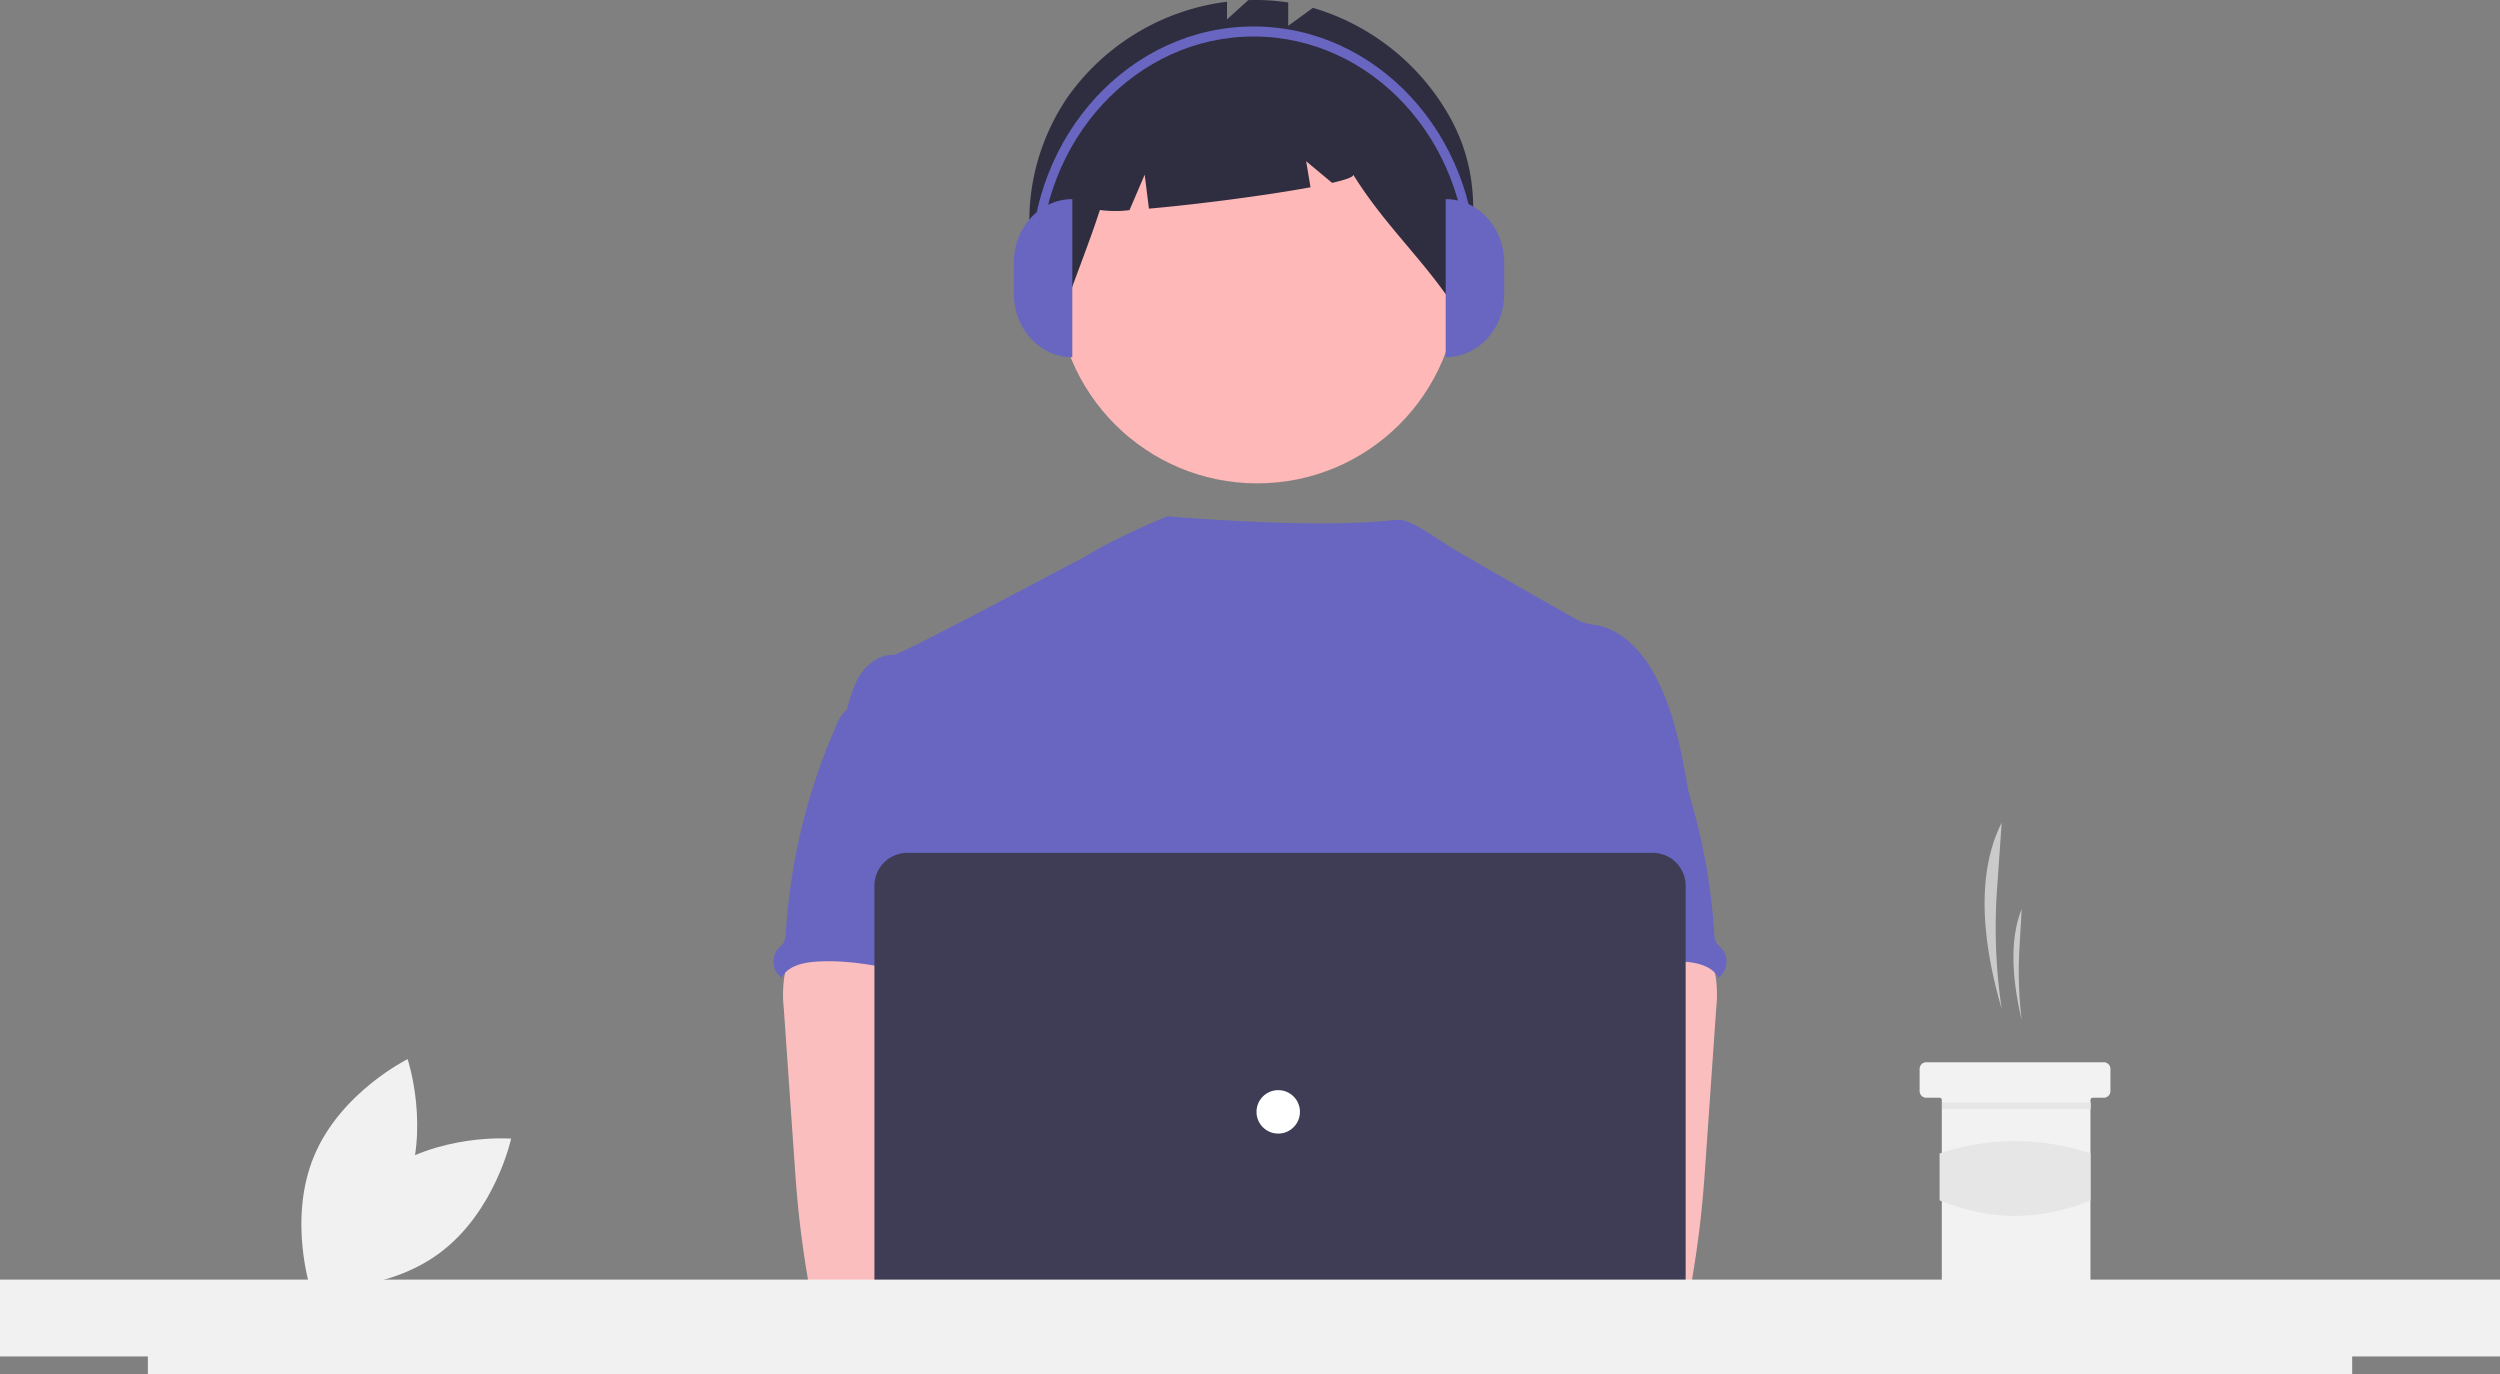 <?xml version="1.0" encoding="UTF-8"?>
<svg xmlns="http://www.w3.org/2000/svg" width="878.63" height="483" data-name="Layer 1">
  <rect width="100%" height="100%" fill="#808080" stroke="none"/>
  <path fill="#f1f1f1" d="M134.032 412.703c-19.511 14.545-25.04 40.135-25.04 40.135s26.103 2.01 45.614-12.535 25.04-40.135 25.04-40.135-26.104-2.009-45.614 12.535Z"></path>
  <path fill="#f1f1f1" d="M142.159 419.532c-9.377 22.456-32.862 34.028-32.862 34.028s-8.281-24.836 1.096-47.293 32.862-34.028 32.862-34.028 8.281 24.837-1.096 47.293Z"></path>
  <path fill="#cacaca" d="M703.502 354.614a194.657 194.657 0 0 1-1.633-42.195l1.633-23.307c-9 17.908-6.966 41.478 0 65.502ZM710.52 358.513a143.09 143.09 0 0 1-.785-25.116l.786-13.874c-4.33 10.66-3.352 24.69 0 38.99Z"></path>
  <path fill="#f2f2f2" d="M741.716 375.67v7.798a2.352 2.352 0 0 1-2.34 2.34h-3.899a.777.777 0 0 0-.78.78v63.942a2.351 2.351 0 0 1-2.339 2.34h-47.567a2.341 2.341 0 0 1-2.34-2.34v-63.943a.782.782 0 0 0-.78-.78h-4.678a2.341 2.341 0 0 1-2.34-2.339v-7.798a2.336 2.336 0 0 1 2.34-2.34h62.383a2.346 2.346 0 0 1 2.34 2.34Z"></path>
  <path fill="#e6e6e6" d="M682.522 387.445h52.246v2.339h-52.246zM734.698 421.869c-17.483 7.235-35.156 7.314-53.026 0v-16.481a83.274 83.274 0 0 1 53.026 0Z"></path>
  <circle cx="441.853" cy="99.211" r="70.666" fill="#feb8b8" data-name="Ellipse 276"></circle>
  <path fill="#2f2e41" d="M507.855 38.246a81.614 81.614 0 0 0-46.43-35.492l-8.675 6.331V.865a75.123 75.123 0 0 0-14.032-.818l-7.485 6.773V.61a80.834 80.834 0 0 0-55.763 33.169c-16.254 23.432-18.998 56.032-3.01 79.652 4.387-13.487 9.714-26.142 14.103-39.628a39.916 39.916 0 0 0 10.4.05l5.338-12.458 1.492 11.931c16.55-1.441 41.096-4.607 56.785-7.508l-1.526-9.153 9.128 7.606c4.806-1.106 7.66-2.11 7.425-2.877 11.668 18.81 25.948 30.825 37.615 49.636 4.432-26.524 9.532-48.58-5.365-72.784Z" data-name="Path 1461"></path>
  <path fill="#6866c1" d="M593.835 280.93c-2.43-14.619-4.937-29.519-11.731-42.689-4.465-8.626-11.554-16.846-21.11-18.552a20.422 20.422 0 0 1-5.496-1.272c-2.8-1.349-40.425-22.828-46.406-26.569-5.134-3.211-13.24-9.158-17.327-9.158-4.111-.09-19.877 3.58-81.413-1.23 0 0-16.905 6.662-29.986 14.742-.198-.13-63.869 34.06-66.26 33.97-4.531-.19-8.742 2.71-11.339 6.363-2.596 3.652-3.814 8.174-5.09 12.545 13.908 30.97 26.632 61.98 40.54 92.95a7.93 7.93 0 0 1 1.006 3.814 9.31 9.31 0 0 1-1.73 3.815c-6.821 10.956-6.604 24.736-5.86 37.613.747 12.877 1.669 26.478-4.086 38.02-1.565 3.169-3.6 6.07-5.09 9.238-3.486 7.177-4.746 30.13-2.71 37.842l255.121 7.308c-5.485-15.078 18.967-198.75 18.967-198.75Z"></path>
  <path fill="#fbbebe" d="M275.625 343.403a45.043 45.043 0 0 0-.152 11.109l3.656 52.512c.344 4.95.682 9.887 1.146 14.824.877 9.581 2.188 19.086 3.815 28.578a5.09 5.09 0 0 0 5.216 4.95c16.096 3.405 32.726 3.269 49.153 2.341 25.067-1.4 89.198-4.046 93.116-9.136s1.635-13.322-3.474-17.438-89.739-14.15-89.739-14.15c.827-6.552 3.322-12.723 5.688-18.945 4.25-11.035 8.22-22.432 8.297-34.253s-4.377-24.25-14.06-31.022c-7.966-5.56-18.222-6.591-27.929-6.362-7.062.203-19.265-1.49-25.715 1.272-5.105 2.248-8.064 10.722-9.018 15.72Z" data-name="Path 1421"></path>
  <path fill="#6866c1" d="M296.942 250.023a13.17 13.17 0 0 0-2.824 4.518 213.588 213.588 0 0 0-17.94 73.315 7.33 7.33 0 0 1-.828 3.55 15.535 15.535 0 0 1-1.87 2.023 7.024 7.024 0 0 0 .84 9.899q.173.146.356.28c2.1-3.95 7.125-5.242 11.592-5.585 21.389-1.692 42.282 8.259 63.734 7.508-1.513-5.23-3.69-10.256-4.925-15.548-5.458-23.502 8.157-49.09-.19-71.726-1.668-4.53-4.454-8.983-8.843-10.968a23.555 23.555 0 0 0-5.662-1.499c-5.42-.98-16.212-5.166-21.453-3.486-1.934.624-2.697 2.443-4.3 3.542-2.437 1.556-5.668 2.128-7.687 4.177Z" data-name="Path 1430"></path>
  <path fill="#fbbebe" d="M593.988 327.683c-6.451-2.761-18.654-1.07-25.716-1.272-9.707-.23-19.962.802-27.928 6.362-9.683 6.772-14.137 19.2-14.06 31.022s4.046 23.218 8.296 34.253c2.366 6.222 4.86 12.393 5.688 18.946 0 0-84.63 10.034-89.739 14.15s-7.392 12.347-3.474 17.437 126.173 10.2 142.27 6.794a5.09 5.09 0 0 0 5.216-4.95c1.626-9.49 2.937-18.996 3.814-28.577.465-4.937.803-9.874 1.146-14.824l3.656-52.512a45.043 45.043 0 0 0-.152-11.109c-.954-4.998-3.913-13.472-9.017-15.72Z" data-name="Path 1421"></path>
  <path fill="#6866c1" d="M574.002 245.846c-1.603-1.1-2.366-2.918-4.3-3.542-5.242-1.68-16.033 2.507-21.454 3.486a23.555 23.555 0 0 0-5.661 1.499c-4.39 1.985-7.176 6.438-8.843 10.968-8.347 22.637 5.268 48.224-.191 71.726-1.234 5.292-3.411 10.318-4.925 15.548 21.453.75 42.346-9.2 63.734-7.508 4.467.343 9.493 1.635 11.593 5.586q.182-.135.356-.281a7.024 7.024 0 0 0 .84-9.899 15.535 15.535 0 0 1-1.87-2.023 7.33 7.33 0 0 1-.828-3.55 213.588 213.588 0 0 0-17.94-73.315 13.17 13.17 0 0 0-2.825-4.518c-2.019-2.049-5.25-2.621-7.686-4.177Z" data-name="Path 1430"></path>
  <circle cx="420.924" cy="438.81" r="19.073" fill="#fbbebe"></circle>
  <circle cx="463.156" cy="438.81" r="19.073" fill="#fbbebe"></circle>
  <path fill="#3f3d56" d="M580.888 481.788H318.857a11.552 11.552 0 0 1-11.54-11.538V311.283a11.552 11.552 0 0 1 11.54-11.539h262.03a11.552 11.552 0 0 1 11.54 11.539V470.25a11.552 11.552 0 0 1-11.54 11.538Z"></path>
  <circle cx="449.236" cy="390.766" r="7.635" fill="#fff" data-name="Ellipse 263"></circle>
  <path fill="#f1f1f1" d="M878.63 449.724H0v27h51.97V483h774.71v-6.276h51.95v-27z"></path>
  <path fill="#6866c1" d="M376.87 125.55c-11.354 0-20.559-9.953-20.559-22.23V92.205c0-12.277 9.205-22.23 20.56-22.23v55.574ZM508.094 69.976c11.355 0 20.56 9.952 20.56 22.229v11.115c0 12.277-9.205 22.23-20.56 22.23V69.975Z"></path>
  <path fill="#6866c1" d="M518.868 93.952h-3.262c0-44.73-33.657-81.121-75.026-81.121-41.37 0-75.026 36.39-75.026 81.12h-3.262c0-46.674 35.12-84.647 78.288-84.647s78.288 37.973 78.288 84.648Z"></path>
</svg>
